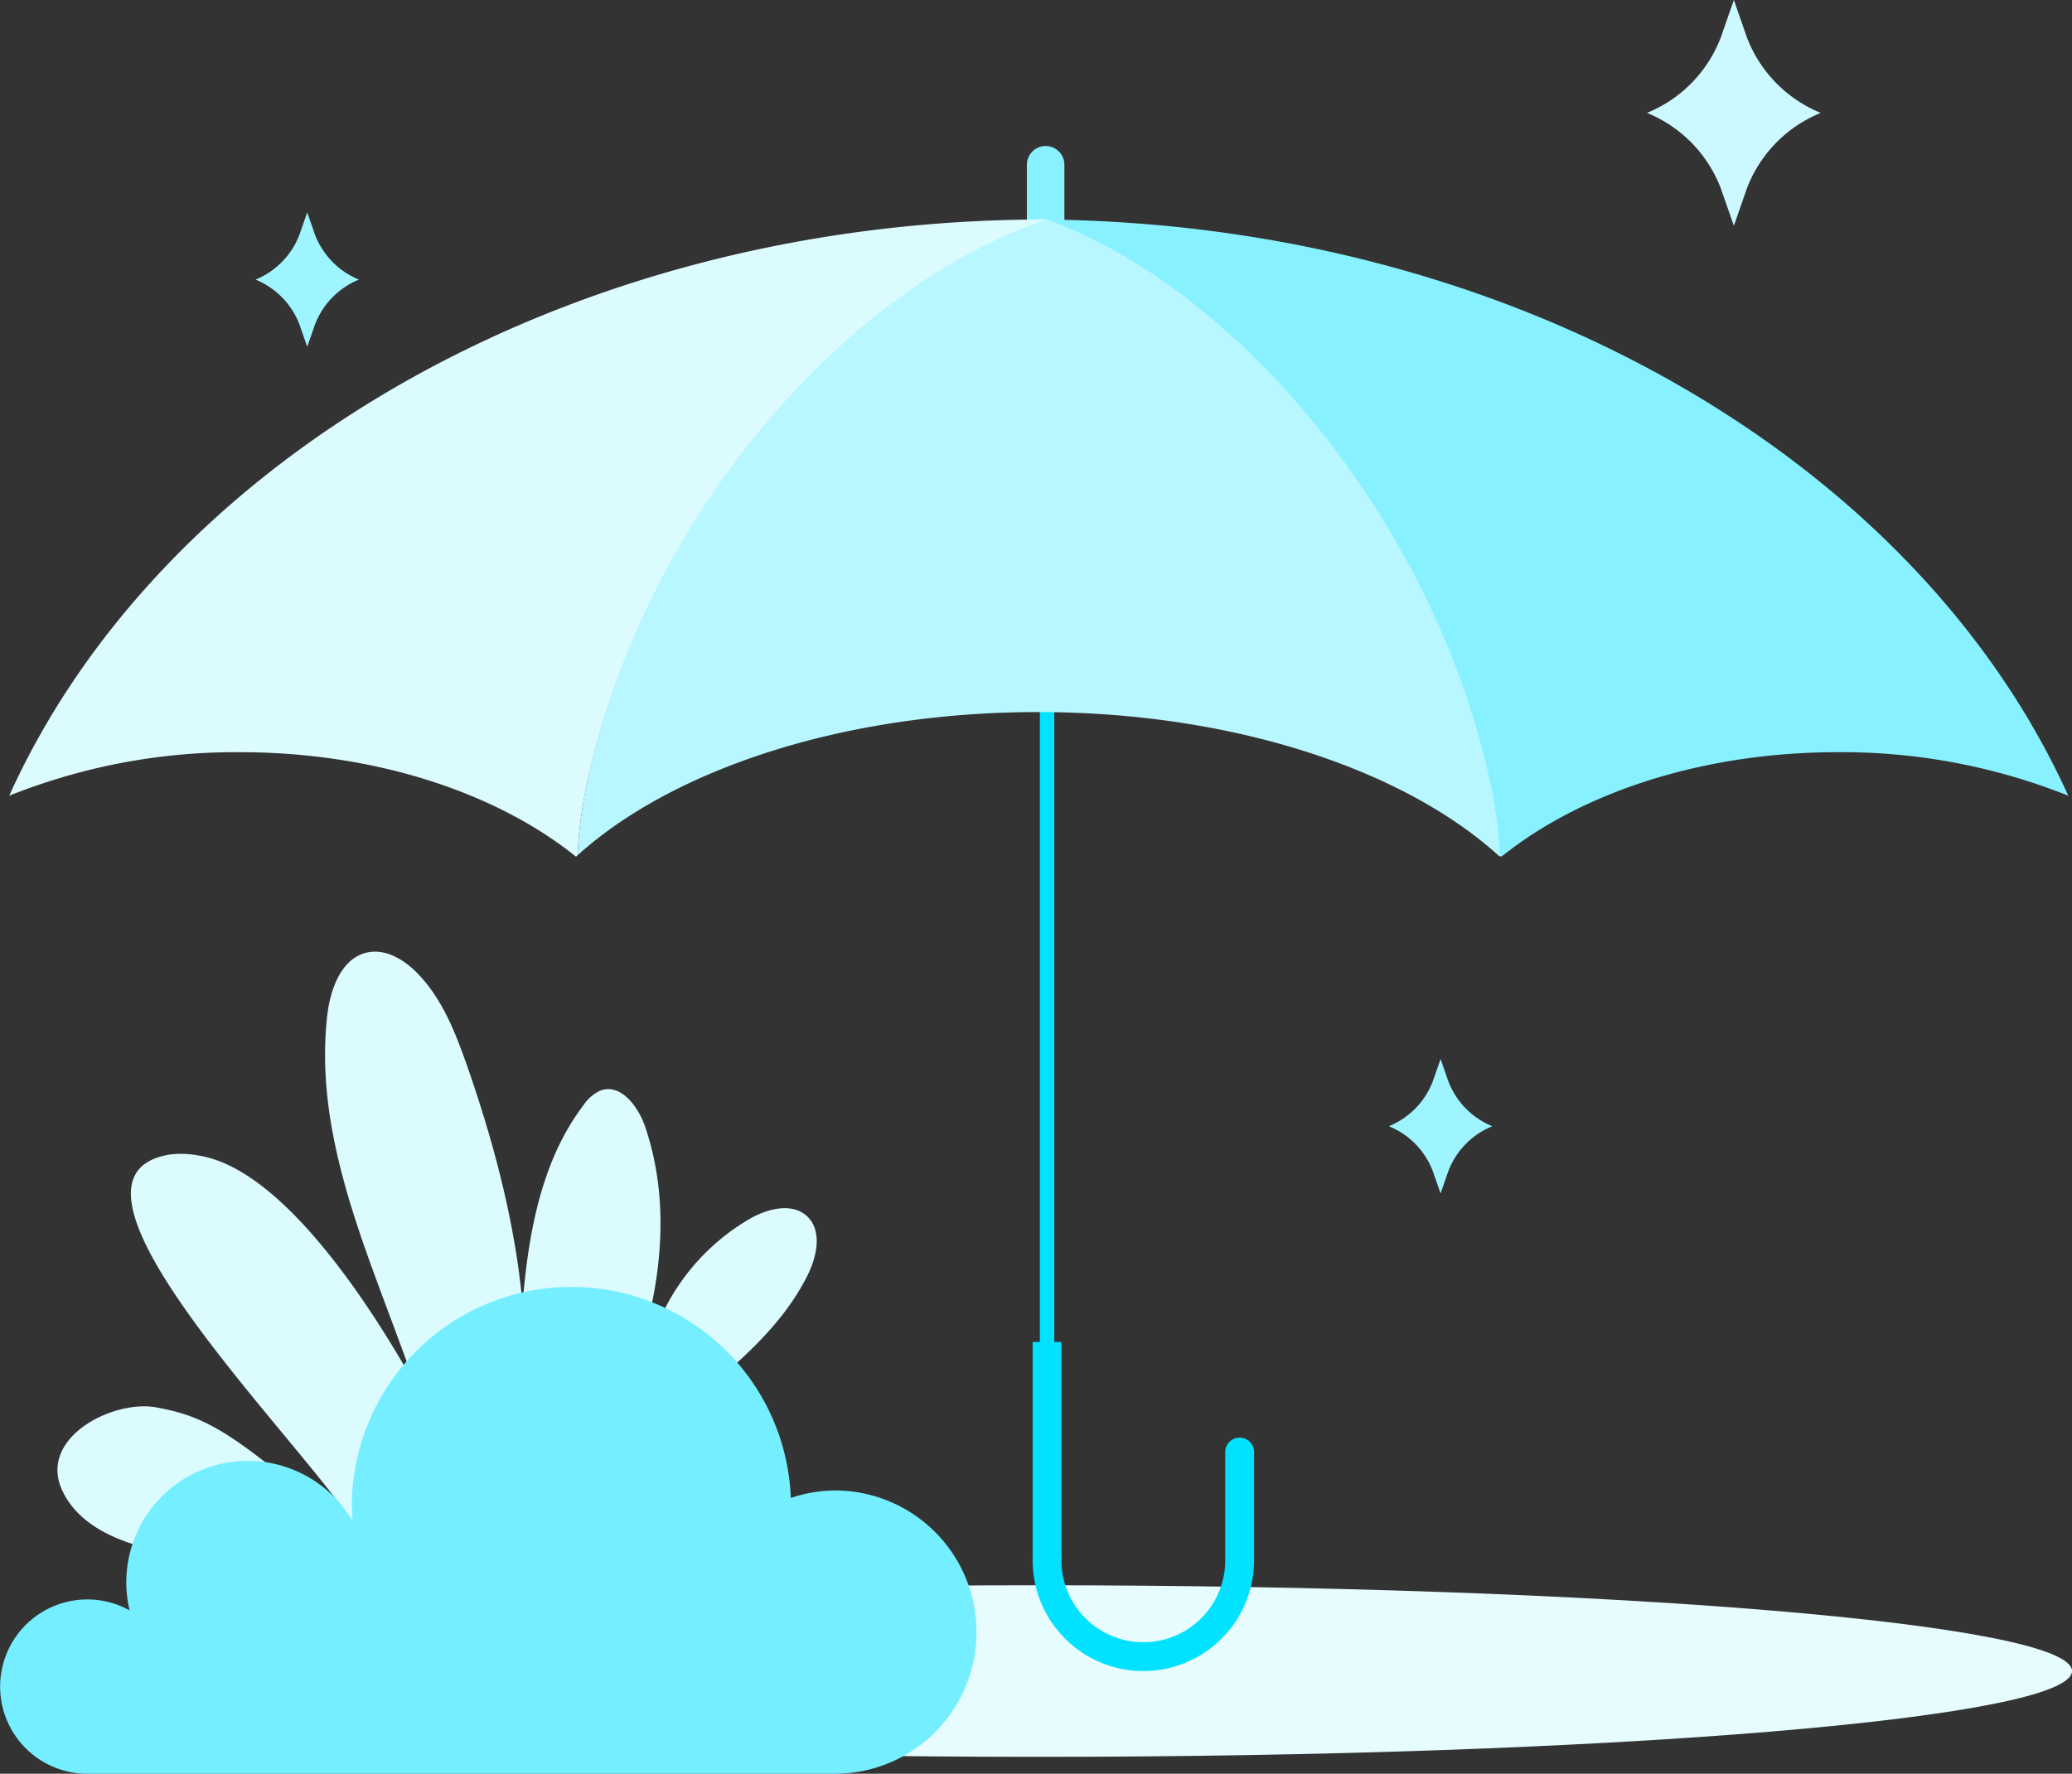 <svg xmlns="http://www.w3.org/2000/svg" width="192.508" height="164.84" viewBox="0 0 192.508 164.84"><rect x="0" y="0" width="192.508" height="164.84" fill="#333333" stroke="none"/><defs><style>.a{fill:#e6fcff;}.b{fill:#dcfbff;}.c{fill:#75efff;}.d{fill:#87f1ff;}.e{fill:#00e2ff;}.f{fill:#59ecff;}.g{fill:#b8f7ff;}.h{fill:#ccf9ff;}.i{fill:#9ef4ff;}</style></defs><g transform="translate(-4279.261 -3382.689)"><path class="a" d="M4279.771,3537.984c0,4.405,42.976,7.975,96,7.975s96-3.57,96-7.975-42.982-7.971-96-7.971S4279.771,3533.582,4279.771,3537.984Z"/><path class="b" d="M4326.251,3522.6c3.87-13.33.994-27.7-3.574-40.81-1.1-3.154-2.358-6.364-4.711-8.733-1.2-1.208-2.871-2.2-4.544-1.862-2.452.5-3.486,3.421-3.764,5.913-1.745,15.71,8.61,30.112,11.229,45.7"/><path class="b" d="M4337.272,3515.911a40.955,40.955,0,0,1,3.69-11.461,20.3,20.3,0,0,1,8.2-8.629c1.583-.835,3.694-1.335,5.031-.149,1.471,1.3,1,3.706.126,5.471-4.755,9.652-16.906,13.976-21.526,23.692"/><path class="b" d="M4331.661,3523.786c3.018-5.63,5.929-11.378,7.591-17.541s2.018-12.834-.062-18.874c-.641-1.861-2.239-3.992-4.1-3.35a3.727,3.727,0,0,0-1.629,1.393c-3.468,4.566-4.8,10.4-5.427,16.1s-.646,11.483-1.9,17.079a4.835,4.835,0,0,1-1.01,2.324,1.8,1.8,0,0,1-2.307.36,2.433,2.433,0,0,1-.7-1.227c-.8-2.494-13.161-28.163-24.36-29.964a8.512,8.512,0,0,0-2.742-.1c-14.045,2.336,17.6,31.683,17.838,36.055-11.455-9.815-13.876-11.622-19.092-12.562-4.016-.724-11.011,2.836-8.706,7.748,1.588,3.4,5.563,4.913,9.241,5.65,4.017.8,8.148,1.055,12.094,2.175s7.816,3.275,9.822,6.849"/><path class="c" d="M4356.94,3521.2a13.207,13.207,0,0,0-4.205.7,20.4,20.4,0,0,0-40.784.6c0,.517.026,1.025.063,1.529a11.285,11.285,0,0,0-20.714,8.316,8.1,8.1,0,1,0-3.937,15.185h69.577a13.164,13.164,0,0,0,0-26.327Z"/><path class="d" d="M4378.153,3408.176a1.742,1.742,0,0,1-1.742,1.742h0a1.742,1.742,0,0,1-1.742-1.742V3398a1.742,1.742,0,0,1,1.742-1.742h0a1.742,1.742,0,0,1,1.742,1.742Z"/><rect class="e" width="1.337" height="90.245" transform="translate(4375.874 3437.459)"/><path class="e" d="M4385.488,3537.986a10.294,10.294,0,0,0,10.284-10.282v-10.075a1.337,1.337,0,1,0-2.675,0V3527.7a7.609,7.609,0,0,1-15.218,0,1.337,1.337,0,0,0-2.675,0A10.293,10.293,0,0,0,4385.488,3537.986Z"/><rect class="e" width="2.675" height="20.303" transform="translate(4375.204 3507.401)"/><path class="b" d="M4378.279,3403.15c-.625-.009-1.25-.064-1.876-.064-44.4,0-82.181,22.342-96.287,53.551a56.644,56.644,0,0,1,21.445-4.044c12.609,0,23.856,3.788,31.218,9.709l.138-.12a39.6,39.6,0,0,1,.737-5.964C4338.837,3430.549,4359.141,3408.387,4378.279,3403.15Z"/><path class="f" d="M4376.577,3403.088l-.174,0,.173,0Z"/><path class="g" d="M4419.5,3456.163c-5.029-25.133-24.3-46.974-42.92-53.075-18.626,6.1-37.892,27.942-42.922,53.075a40.3,40.3,0,0,0-.737,6.017c-.044.04-.092.081-.138.122,8.809-8.056,24.73-13.437,42.911-13.437s34.1,5.381,42.91,13.437c.5-.407,1.026-.8,1.563-1.19A39.558,39.558,0,0,0,4419.5,3456.163Z"/><path class="d" d="M4376.576,3403.095c43.775.476,80.893,22.671,94.846,53.542a56.64,56.64,0,0,0-21.444-4.044c-12.609,0-23.856,3.788-31.219,9.709l-.138-.12a39.475,39.475,0,0,0-.737-5.964c-4.9-24.268-23.139-46.458-41.308-53.123Z"/><path class="h" d="M4439.122,3386.214l1.232-3.525,1.229,3.525a12.313,12.313,0,0,0,6.841,6.966h0a12.321,12.321,0,0,0-6.841,6.965l-1.229,3.527-1.232-3.527a12.319,12.319,0,0,0-6.842-6.965h0A12.311,12.311,0,0,0,4439.122,3386.214Z"/><path class="i" d="M4307.072,3404.526l.734-2.1.731,2.1a7.345,7.345,0,0,0,4.073,4.147h0a7.335,7.335,0,0,0-4.073,4.145l-.731,2.1-.734-2.1a7.328,7.328,0,0,0-4.072-4.145h0A7.338,7.338,0,0,0,4307.072,3404.526Z"/><path class="i" d="M4412.371,3483.206l.733-2.1.732,2.1a7.344,7.344,0,0,0,4.073,4.147h0a7.335,7.335,0,0,0-4.073,4.145l-.732,2.1-.733-2.1a7.33,7.33,0,0,0-4.072-4.145h0A7.339,7.339,0,0,0,4412.371,3483.206Z"/></g></svg>